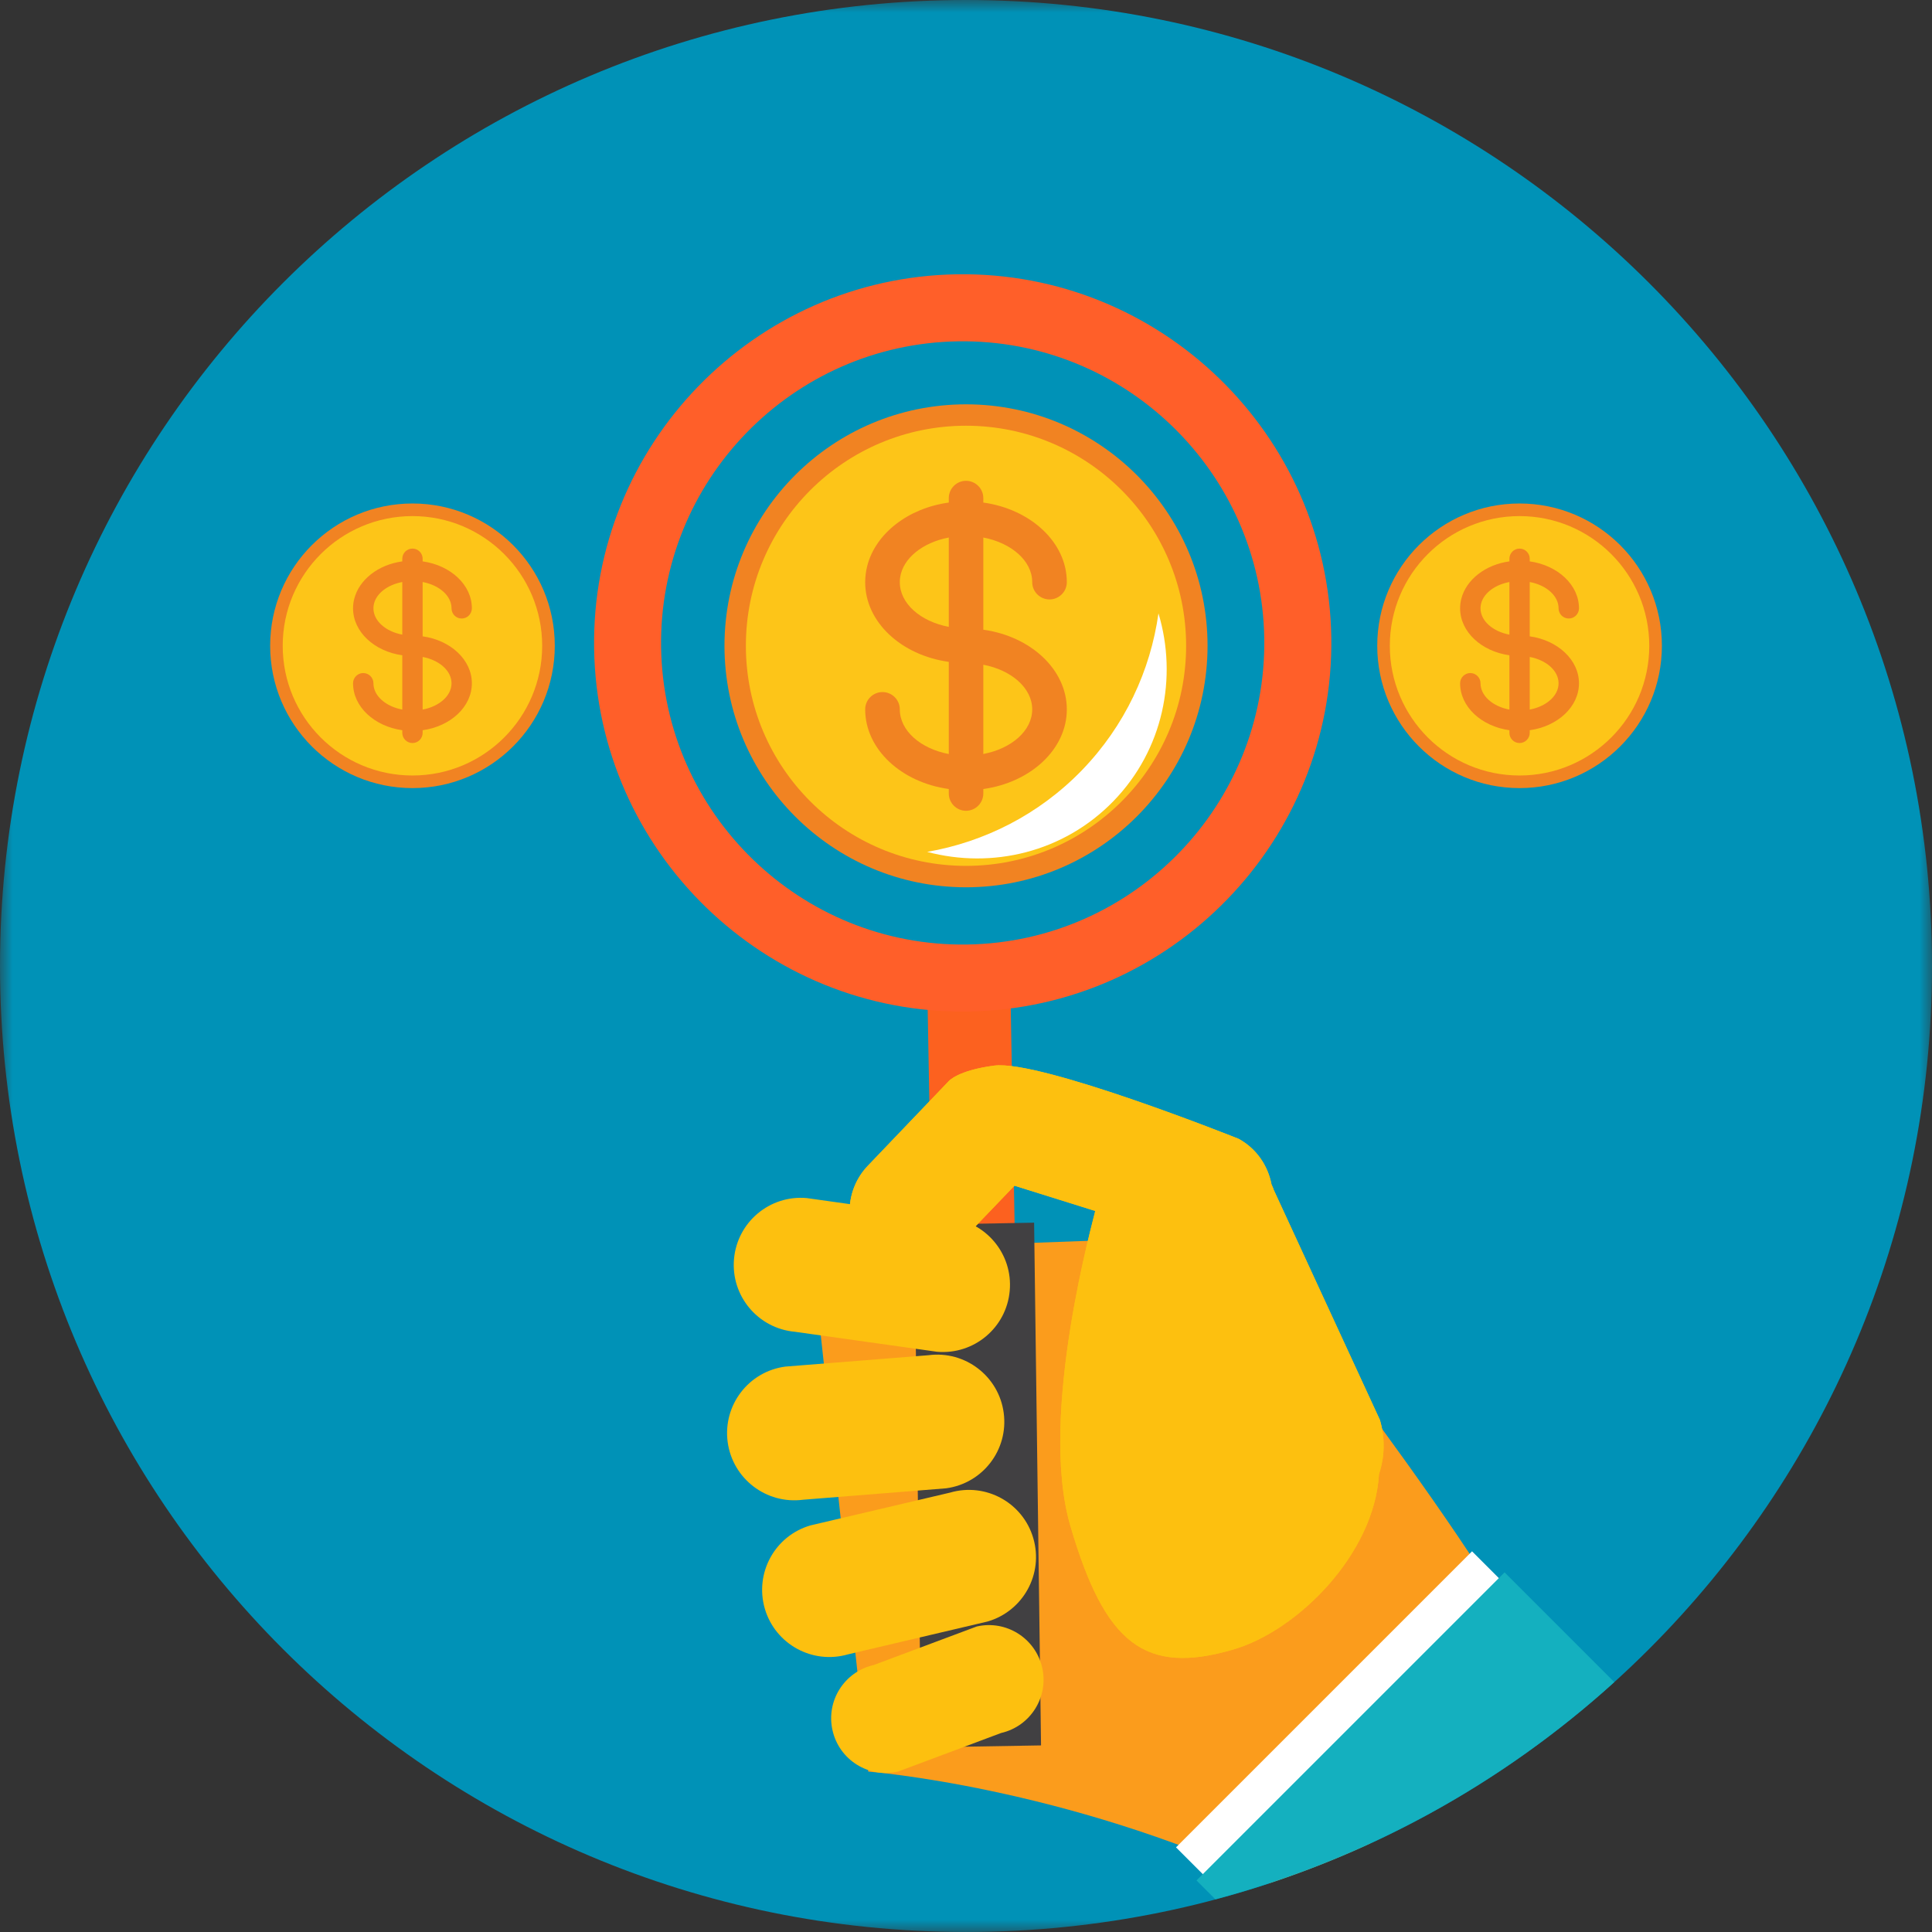 <svg width="76" height="76" viewBox="0 0 76 76" fill="none" xmlns="http://www.w3.org/2000/svg">
<rect x="0" y="0" width="76" height="76" fill="#333333" stroke="none"/>
<mask id="mask0_0_6306" style="mask-type:luminance" maskUnits="userSpaceOnUse" x="0" y="0" width="76" height="76">
<path fill-rule="evenodd" clip-rule="evenodd" d="M0 0H76V75.999H0V0Z" fill="white"/>
</mask>
<g mask="url(#mask0_0_6306)">
<path fill-rule="evenodd" clip-rule="evenodd" d="M76 38C76 58.986 58.987 75.999 38 75.999C17.013 75.999 0 58.986 0 38C0 17.014 17.013 0 38 0C58.987 0 76 17.014 76 38" fill="#0092B7"/>
</g>
<path fill-rule="evenodd" clip-rule="evenodd" d="M47.502 25.403C47.502 30.65 43.245 34.904 38.001 34.904C32.752 34.904 28.499 30.65 28.499 25.403C28.499 20.157 32.752 15.905 38.001 15.905C43.245 15.905 47.502 20.157 47.502 25.403" fill="#F18322"/>
<path fill-rule="evenodd" clip-rule="evenodd" d="M46.659 25.403C46.659 30.186 42.78 34.061 38.001 34.061C33.217 34.061 29.341 30.186 29.341 25.403C29.341 20.622 33.217 16.747 38.001 16.747C42.78 16.747 46.659 20.622 46.659 25.403" fill="#FDC518"/>
<path fill-rule="evenodd" clip-rule="evenodd" d="M40.605 27.904C40.605 28.744 39.789 29.451 38.681 29.66V26.149C39.785 26.358 40.601 27.063 40.605 27.901V27.904ZM35.409 22.716C35.518 21.96 36.296 21.34 37.323 21.145V24.659C36.212 24.449 35.396 23.742 35.396 22.901C35.396 22.84 35.398 22.777 35.409 22.716V22.716ZM38.681 24.771V21.145C39.789 21.356 40.605 22.063 40.605 22.901C40.605 23.276 40.91 23.58 41.286 23.58C41.658 23.58 41.966 23.276 41.966 22.901C41.966 21.334 40.544 20.029 38.681 19.769V19.593C38.681 19.22 38.375 18.914 38.001 18.914C37.627 18.914 37.323 19.22 37.323 19.593V19.769C35.716 19.991 34.441 20.991 34.115 22.262C34.063 22.47 34.034 22.683 34.034 22.901C34.034 24.471 35.455 25.777 37.323 26.036V29.662C36.212 29.451 35.396 28.744 35.396 27.904C35.396 27.531 35.09 27.224 34.716 27.224C34.339 27.224 34.034 27.531 34.034 27.904C34.034 29.473 35.455 30.779 37.323 31.038V31.214C37.323 31.588 37.627 31.894 38.001 31.894C38.375 31.894 38.681 31.588 38.681 31.214V31.038C40.544 30.78 41.966 29.474 41.966 27.906C41.966 26.337 40.544 25.029 38.681 24.771V24.771Z" fill="#F18322"/>
<path fill-rule="evenodd" clip-rule="evenodd" d="M21.824 25.403C21.824 28.496 19.317 31.002 16.227 31.002C13.132 31.002 10.627 28.496 10.627 25.403C10.627 22.311 13.132 19.806 16.227 19.806C19.317 19.806 21.824 22.311 21.824 25.403" fill="#F18322"/>
<path fill-rule="evenodd" clip-rule="evenodd" d="M21.328 25.404C21.328 28.222 19.042 30.506 16.226 30.506C13.407 30.506 11.121 28.222 11.121 25.404C11.121 22.586 13.407 20.302 16.226 20.302C19.042 20.302 21.328 22.586 21.328 25.404" fill="#FDC518"/>
<path fill-rule="evenodd" clip-rule="evenodd" d="M17.762 26.878C17.762 27.373 17.279 27.79 16.626 27.913V25.843C17.277 25.966 17.759 26.381 17.762 26.876V26.878ZM14.698 23.82C14.762 23.374 15.22 23.009 15.825 22.895V24.965C15.171 24.841 14.69 24.424 14.69 23.929C14.69 23.893 14.692 23.856 14.698 23.82V23.82ZM16.626 25.032V22.895C17.279 23.018 17.762 23.435 17.762 23.929C17.762 24.151 17.939 24.331 18.161 24.331C18.381 24.331 18.562 24.151 18.562 23.929C18.562 23.005 17.724 22.237 16.626 22.083V21.98C16.626 21.76 16.446 21.58 16.226 21.58C16.004 21.58 15.825 21.76 15.825 21.98V22.083C14.878 22.214 14.128 22.803 13.936 23.553C13.904 23.675 13.888 23.801 13.888 23.929C13.888 24.854 14.725 25.624 15.825 25.777V27.913C15.171 27.79 14.69 27.373 14.69 26.878C14.69 26.658 14.509 26.476 14.289 26.476C14.067 26.476 13.888 26.658 13.888 26.878C13.888 27.803 14.725 28.571 15.825 28.725V28.828C15.825 29.049 16.004 29.229 16.226 29.229C16.446 29.229 16.626 29.049 16.626 28.828V28.725C17.724 28.573 18.562 27.803 18.562 26.879C18.562 25.954 17.724 25.184 16.626 25.032V25.032Z" fill="#F18322"/>
<path fill-rule="evenodd" clip-rule="evenodd" d="M65.375 25.403C65.375 28.496 62.866 31.002 59.775 31.002C56.681 31.002 54.177 28.496 54.177 25.403C54.177 22.311 56.681 19.806 59.775 19.806C62.866 19.806 65.375 22.311 65.375 25.403" fill="#F18322"/>
<path fill-rule="evenodd" clip-rule="evenodd" d="M64.878 25.404C64.878 28.222 62.591 30.506 59.775 30.506C56.956 30.506 54.672 28.222 54.672 25.404C54.672 22.586 56.956 20.302 59.775 20.302C62.591 20.302 64.878 22.586 64.878 25.404" fill="#FDC518"/>
<path fill-rule="evenodd" clip-rule="evenodd" d="M61.31 26.878C61.31 27.373 60.829 27.79 60.176 27.913V25.843C60.827 25.966 61.308 26.381 61.31 26.876V26.878ZM58.248 23.82C58.312 23.374 58.77 23.009 59.376 22.895V24.965C58.722 24.841 58.24 24.424 58.24 23.929C58.24 23.893 58.242 23.856 58.248 23.82V23.82ZM60.176 25.032V22.895C60.829 23.018 61.31 23.435 61.31 23.929C61.31 24.151 61.49 24.331 61.711 24.331C61.931 24.331 62.113 24.151 62.113 23.929C62.113 23.005 61.274 22.237 60.176 22.083V21.98C60.176 21.76 59.996 21.58 59.775 21.58C59.555 21.58 59.376 21.76 59.376 21.98V22.083C58.429 22.214 57.677 22.803 57.485 23.553C57.454 23.675 57.437 23.801 57.437 23.929C57.437 24.854 58.276 25.624 59.376 25.777V27.913C58.722 27.79 58.24 27.373 58.24 26.878C58.24 26.658 58.06 26.476 57.839 26.476C57.618 26.476 57.437 26.658 57.437 26.878C57.437 27.803 58.276 28.571 59.376 28.725V28.828C59.376 29.049 59.555 29.229 59.775 29.229C59.996 29.229 60.176 29.049 60.176 28.828V28.725C61.274 28.573 62.113 27.803 62.113 26.879C62.113 25.954 61.274 25.184 60.176 25.032V25.032Z" fill="#F18322"/>
<path fill-rule="evenodd" clip-rule="evenodd" d="M31.926 49.209L34.156 69.69C34.156 69.69 41.819 70.275 49.959 74.069C51.306 73.622 52.62 73.102 53.896 72.513L60.573 66.108C59.6 62.514 48.597 48.598 48.597 48.598L31.926 49.209Z" fill="#FB9C1C"/>
<path fill-rule="evenodd" clip-rule="evenodd" d="M36.698 51.147L39.965 51.09L39.738 38.431L36.471 38.487L36.698 51.147Z" fill="#FC611F"/>
<path fill-rule="evenodd" clip-rule="evenodd" d="M37.69 13.427C31.147 13.527 25.908 18.929 26.006 25.472C26.107 32.015 31.51 37.255 38.05 37.155C44.593 37.053 49.833 31.651 49.733 25.108C49.633 18.569 44.23 13.328 37.69 13.427M38.091 39.791C30.097 39.914 23.492 33.508 23.371 25.513C23.248 17.519 29.656 10.912 37.649 10.79C45.643 10.669 52.245 17.075 52.37 25.068C52.492 33.062 46.085 39.668 38.091 39.791" fill="#FF5F29"/>
<path fill-rule="evenodd" clip-rule="evenodd" d="M36.239 68.739L40.952 68.66L40.679 48.097L35.961 48.183L36.239 68.739Z" fill="#414042"/>
<path fill-rule="evenodd" clip-rule="evenodd" d="M42.554 30.305C40.852 32.059 38.709 33.121 36.472 33.511C39.019 34.187 41.838 33.538 43.801 31.513C45.763 29.489 46.329 26.647 45.571 24.128C45.255 26.375 44.256 28.548 42.554 30.305" fill="white"/>
<path fill-rule="evenodd" clip-rule="evenodd" d="M36.86 53.175C38.312 53.301 39.592 52.23 39.72 50.776C39.85 49.321 38.773 48.039 37.32 47.915L31.733 47.129C30.281 47.001 29.001 48.074 28.874 49.528C28.747 50.981 29.82 52.261 31.274 52.389L36.86 53.175Z" fill="#FDC00F"/>
<path fill-rule="evenodd" clip-rule="evenodd" d="M37.212 58.547C38.66 58.355 39.675 57.03 39.484 55.584C39.294 54.137 37.964 53.119 36.52 53.311L30.896 53.758C29.451 53.947 28.433 55.275 28.624 56.722C28.817 58.167 30.144 59.184 31.59 58.996L37.212 58.547Z" fill="#FDC00F"/>
<path fill-rule="evenodd" clip-rule="evenodd" d="M38.85 63.786C40.251 63.376 41.056 61.914 40.648 60.512C40.242 59.112 38.776 58.306 37.375 58.715L31.884 60.005C30.482 60.411 29.678 61.877 30.086 63.281C30.495 64.679 31.96 65.484 33.359 65.078L38.85 63.786Z" fill="#FDC00F"/>
<path fill-rule="evenodd" clip-rule="evenodd" d="M39.38 68.172C40.537 67.907 41.261 66.755 40.997 65.598C40.731 64.439 39.575 63.716 38.422 63.982L34.366 65.499C33.209 65.764 32.484 66.915 32.751 68.075C33.016 69.231 34.168 69.954 35.325 69.69L39.38 68.172Z" fill="#FDC00F"/>
<path fill-rule="evenodd" clip-rule="evenodd" d="M43.083 47.636L39.907 46.642L37.541 49.108C36.55 50.148 35.259 50.516 34.224 49.524C33.186 48.533 33.15 46.888 34.143 45.853L37.318 42.532C37.318 42.532 37.668 42.108 39.105 41.919C40.927 41.678 48.724 44.798 48.724 44.798C49.431 45.185 49.876 45.855 50.017 46.587C50.045 46.661 50.084 46.727 50.105 46.805L54.282 55.857C54.498 56.583 54.467 57.322 54.246 57.99C54.064 61.121 51.062 64.138 48.525 64.884C45.024 65.915 43.463 64.649 42.109 60.037C40.812 55.632 43.074 47.778 43.083 47.636" fill="#FDC00F"/>
<path fill-rule="evenodd" clip-rule="evenodd" d="M43.083 47.636L39.907 46.642L37.541 49.108C36.55 50.148 35.259 50.516 34.224 49.524C33.186 48.533 33.15 46.888 34.143 45.853L37.318 42.532C37.318 42.532 37.668 42.108 39.105 41.919C40.927 41.678 48.724 44.798 48.724 44.798C49.431 45.185 49.876 45.855 50.017 46.587C50.045 46.661 50.084 46.727 50.105 46.805L54.282 55.857C54.498 56.583 54.467 57.322 54.246 57.99C54.064 61.121 51.062 64.138 48.525 64.884C45.024 65.915 43.463 64.649 42.109 60.037C40.812 55.632 43.074 47.778 43.083 47.636" fill="#FDC00F"/>
<path fill-rule="evenodd" clip-rule="evenodd" d="M47.753 74.162L46.261 72.67L57.906 61.025L59.398 62.517L47.753 74.162Z" fill="white"/>
<path fill-rule="evenodd" clip-rule="evenodd" d="M59.186 61.853L47.067 73.972L47.809 74.714C53.733 73.135 59.09 70.167 63.502 66.17L59.186 61.853Z" fill="#14B0BF"/>
</svg>
